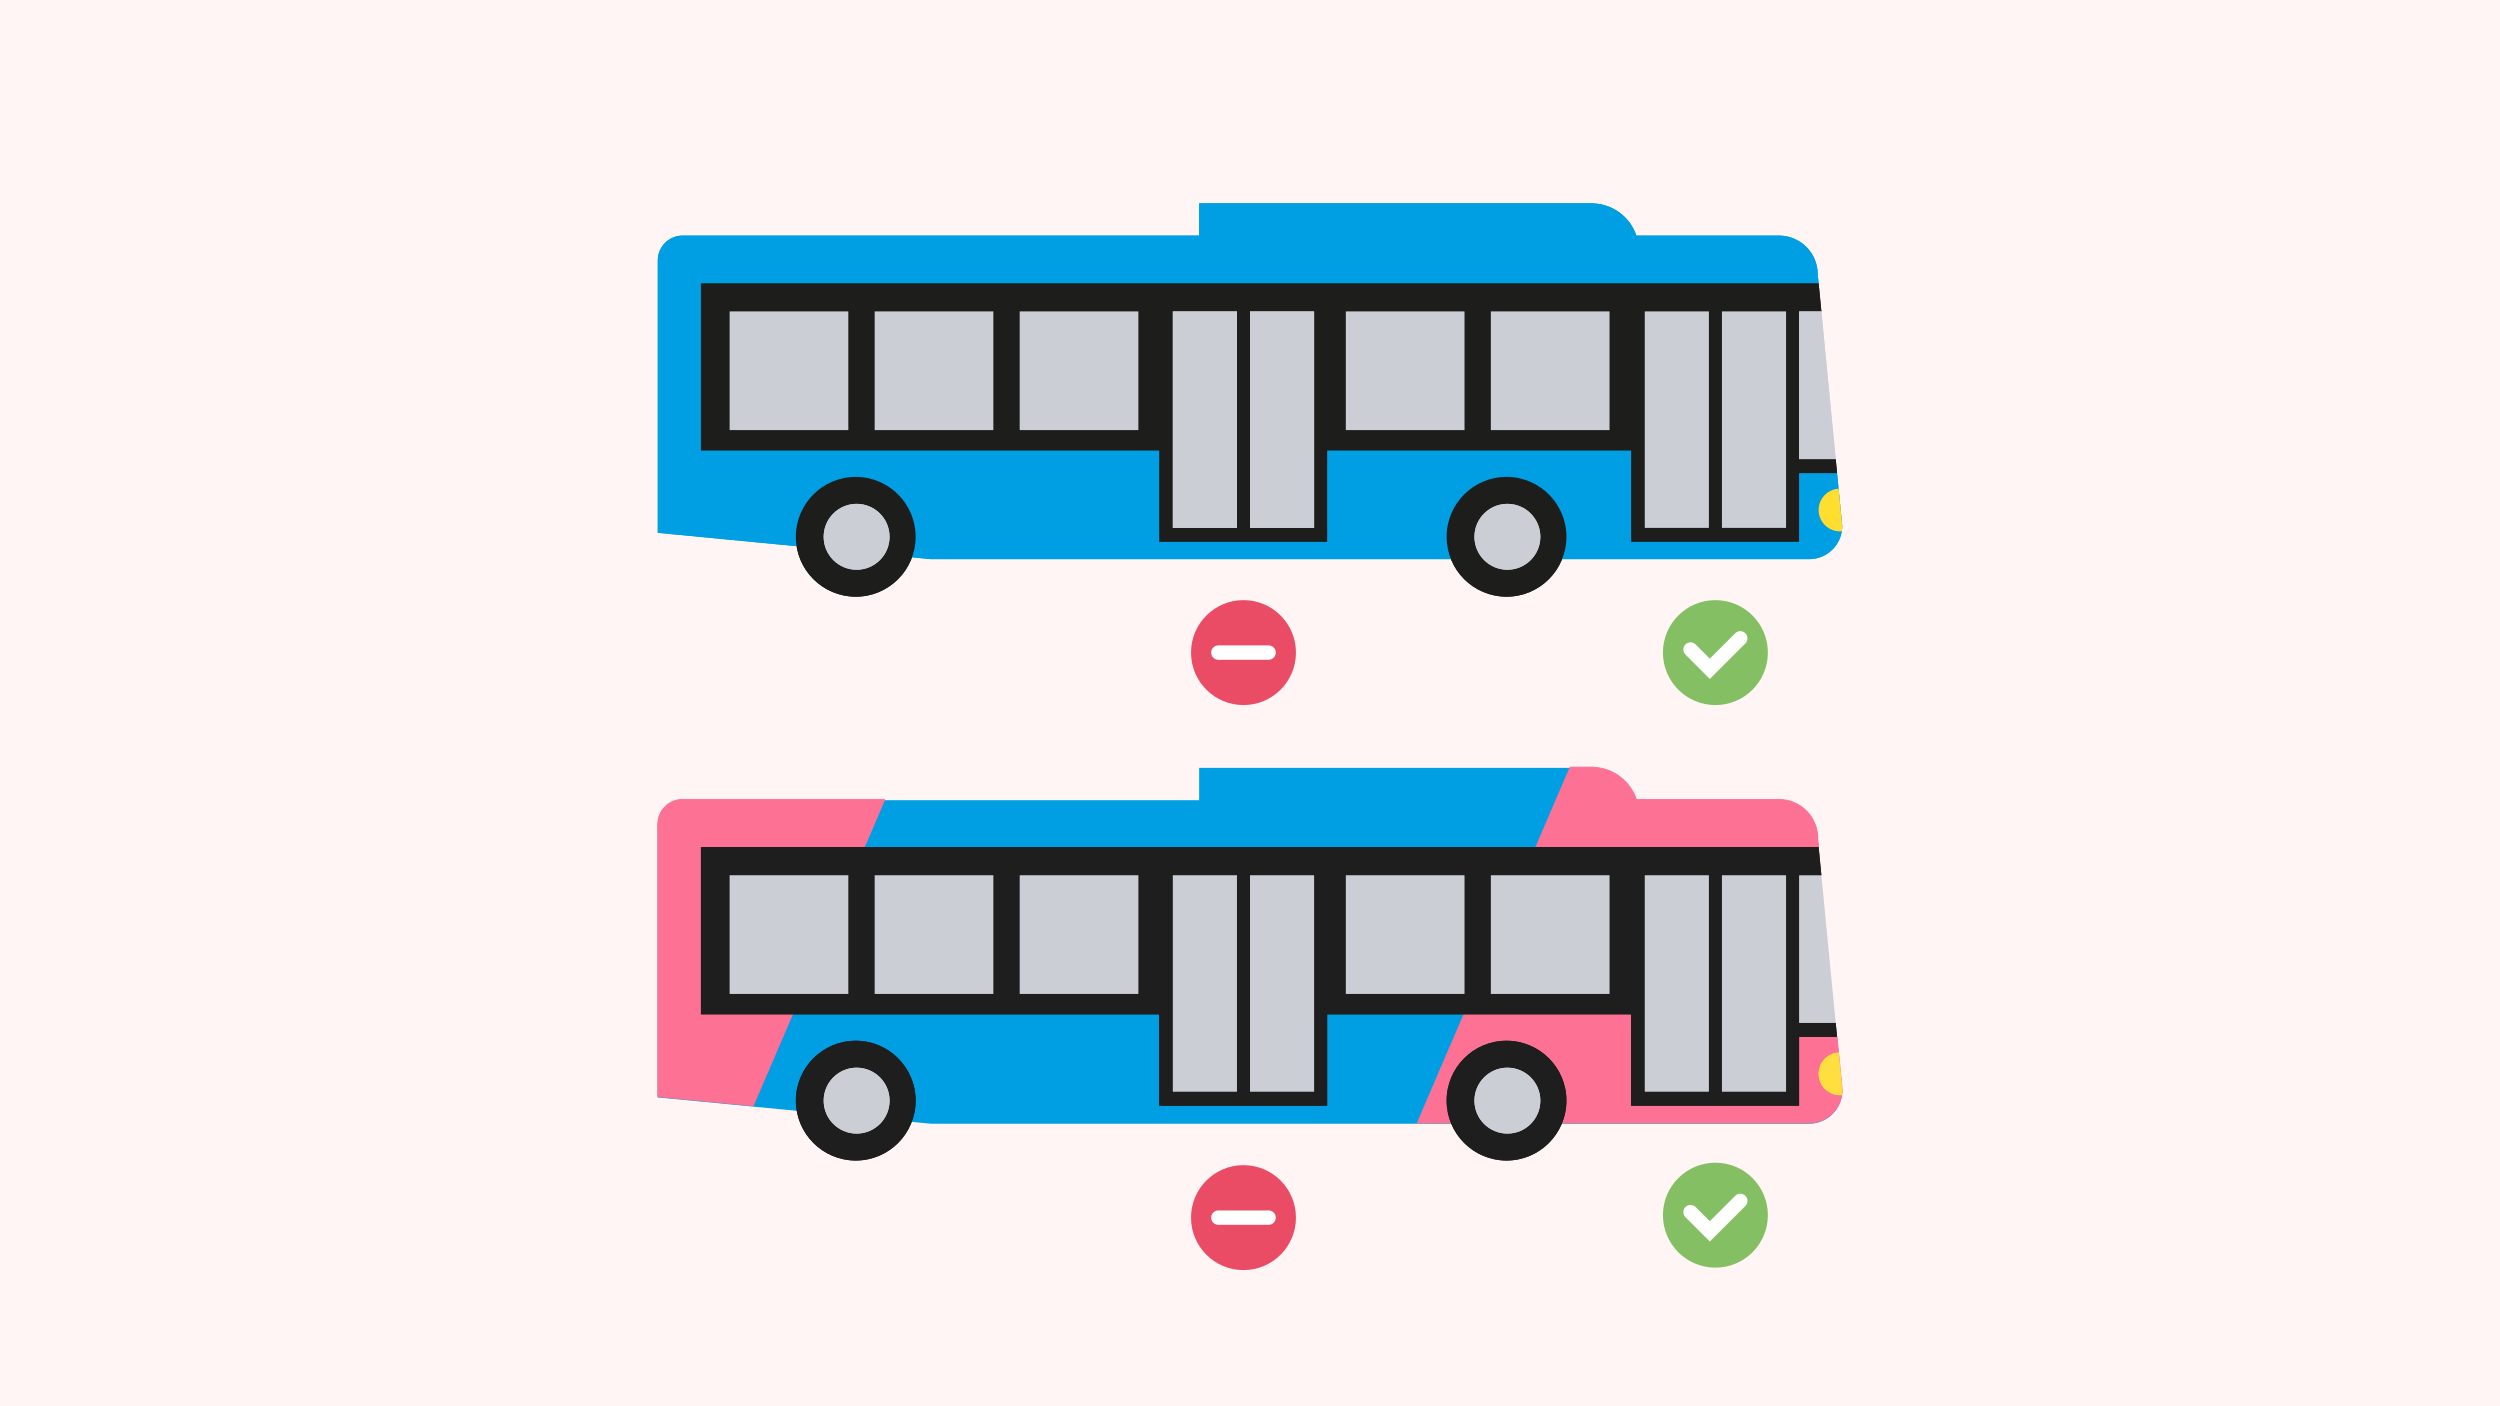 <?xml version="1.0" encoding="UTF-8"?>
<svg xmlns="http://www.w3.org/2000/svg" viewBox="0 0 1600 900">
  <defs>
    <style>
      .cls-1 {
        fill: #fd7194;
        stroke: #fd7194;
        stroke-miterlimit: 10;
        stroke-width: .57px;
      }

      .cls-2 {
        fill: #ffde40;
      }

      .cls-3 {
        fill: #cbcfd5;
      }

      .cls-4 {
        fill: #1e1e1e;
      }

      .cls-5 {
        fill: #1e1e1e;
      }

      .cls-6 {
        fill: #1d1d1b;
      }

      .cls-7 {
        fill: #ea4c65;
      }

      .cls-8 {
        fill: #cbced4;
      }

      .cls-9 {
        fill: #fff;
      }

      .cls-10 {
        fill: #fff5f5;
      }

      .cls-11 {
        fill: #ffde2f;
      }

      .cls-12 {
        fill: #009ee2;
      }

      .cls-13 {
        fill: #84bf63;
      }
    </style>
  </defs>
  <g id="Layer_2" data-name="Layer 2">
    <rect class="cls-10" x="0" width="1600" height="900"/>
  </g>
  <g id="Lager_1" data-name="Lager 1">
    <g>
      <g>
        <path class="cls-12" d="M1179.02,698.04c0,1.13-.12,2.21-.28,3.3-1.59,10.13-10.33,17.86-20.9,17.86h-561.93l-174.94-16.85v-174.33c0-8.78,7.11-15.91,15.89-15.91h330.6v-20.66h252.63l.06.08c12.66.68,23.25,9.06,27.14,20.58h91.22c13.73,0,24.84,11.13,24.84,24.86l.56,5.66-12.52,18.02v103.48h24.32l.97,9.97,2.34,23.94Z"/>
        <path class="cls-1" d="M1179.02,697.56c0,1.13-.12,2.21-.28,3.3-1.59,10.13-10.33,17.86-20.9,17.86h-250.74l97.81-227.75h15.18l.06.08c12.66.68,23.25,9.06,27.14,20.58h91.22c13.73,0,24.84,11.13,24.84,24.86l.56,5.66-12.52,18.02v103.48h24.32l.97,9.97,2.34,23.94Z"/>
        <path class="cls-1" d="M566.28,511.62l-84.23,196.12-61.07-5.88v-174.34c0-8.78,7.12-15.9,15.89-15.9h129.42Z"/>
        <polygon class="cls-12" points="1174.87 654.69 1174.86 654.69 1174.86 654.69 1174.87 654.69"/>
        <polygon class="cls-6" points="1175.73 663.65 1151.41 663.65 1151.41 707.66 1043.92 707.66 1043.92 649.17 849.39 649.17 849.39 707.66 741.9 707.66 741.9 649.17 448.6 649.17 448.6 542.14 1163.93 542.14 1165.68 560.16 1151.41 560.16 1151.41 654.69 1174.86 654.69 1175.73 663.65"/>
        <path class="cls-6" d="M925.84,704.42c0,21.16,17.16,38.33,38.33,38.33s38.34-17.16,38.34-38.33-17.16-38.35-38.34-38.35-38.33,17.15-38.33,38.35"/>
        <path class="cls-6" d="M509.35,704.42c0,21.16,17.16,38.33,38.33,38.33s38.33-17.16,38.33-38.33-17.15-38.35-38.33-38.35-38.33,17.15-38.33,38.35"/>
        <polygon class="cls-8" points="1151.41 560.16 1151.41 654.69 1174.86 654.69 1174.86 654.69 1165.68 560.16 1165.67 560.16 1151.41 560.16"/>
        <g>
          <rect class="cls-8" x="750.61" y="560.16" width="41.05" height="138.54"/>
          <rect class="cls-8" x="800" y="560.16" width="41.03" height="138.54"/>
          <rect class="cls-8" x="750.61" y="560.16" width="41.05" height="138.54"/>
          <rect class="cls-8" x="800" y="560.16" width="41.03" height="138.54"/>
        </g>
        <g>
          <path class="cls-8" d="M985.83,704.42c0,11.64-9.46,21.08-21.1,21.08s-21.1-9.44-21.1-21.08,9.46-21.1,21.1-21.1,21.1,9.44,21.1,21.1Z"/>
          <path class="cls-8" d="M985.83,704.42c0,11.64-9.46,21.08-21.1,21.08s-21.1-9.44-21.1-21.08,9.46-21.1,21.1-21.1,21.1,9.44,21.1,21.1Z"/>
        </g>
        <g>
          <path class="cls-8" d="M569.34,704.42c0,11.64-9.46,21.08-21.1,21.08s-21.1-9.44-21.1-21.08,9.46-21.1,21.1-21.1,21.1,9.44,21.1,21.1Z"/>
          <path class="cls-8" d="M569.34,704.42c0,11.64-9.46,21.08-21.1,21.08s-21.1-9.44-21.1-21.08,9.46-21.1,21.1-21.1,21.1,9.44,21.1,21.1Z"/>
        </g>
        <rect class="cls-8" x="1052.65" y="560.16" width="41.04" height="138.54"/>
        <rect class="cls-8" x="1102.04" y="560.16" width="41.04" height="138.54"/>
        <rect class="cls-8" x="954.15" y="560.16" width="75.96" height="75.96"/>
        <rect class="cls-8" x="861.33" y="560.16" width="75.96" height="75.96"/>
        <rect class="cls-8" x="652.61" y="560.16" width="75.96" height="75.96"/>
        <rect class="cls-8" x="559.79" y="560.16" width="75.96" height="75.96"/>
        <rect class="cls-8" x="466.96" y="560.16" width="75.96" height="75.96"/>
        <path class="cls-11" d="M1163.92,687.24c0,7.55,6.12,13.68,13.68,13.68.39,0,.77-.03,1.14-.06.17-1.08.29-2.19.29-3.32l-2.33-23.93c-7.14.46-12.78,6.39-12.78,13.63Z"/>
        <polygon class="cls-12" points="1174.87 654.69 1174.86 654.69 1174.86 654.69 1174.87 654.69"/>
        <polygon class="cls-4" points="1175.73 663.65 1151.41 663.65 1151.41 707.66 1043.92 707.66 1043.92 649.17 849.39 649.17 849.39 707.66 741.9 707.66 741.9 649.17 448.6 649.17 448.6 542.14 1163.93 542.14 1165.68 560.16 1151.41 560.16 1151.41 654.69 1174.86 654.69 1175.73 663.65"/>
        <path class="cls-5" d="M925.84,704.42c0,21.16,17.16,38.33,38.33,38.33s38.34-17.16,38.34-38.33-17.16-38.35-38.34-38.35-38.33,17.15-38.33,38.35"/>
        <path class="cls-4" d="M509.35,704.42c0,21.16,17.16,38.33,38.33,38.33s38.33-17.16,38.33-38.33-17.15-38.35-38.33-38.35-38.33,17.15-38.33,38.35"/>
        <g>
          <path class="cls-3" d="M985.83,704.42c0,11.64-9.46,21.08-21.1,21.08s-21.1-9.44-21.1-21.08,9.46-21.1,21.1-21.1,21.1,9.44,21.1,21.1Z"/>
          <path class="cls-3" d="M985.83,704.42c0,11.64-9.46,21.08-21.1,21.08s-21.1-9.44-21.1-21.08,9.46-21.1,21.1-21.1,21.1,9.44,21.1,21.1Z"/>
        </g>
        <g>
          <path class="cls-3" d="M569.34,704.42c0,11.64-9.46,21.08-21.1,21.08s-21.1-9.44-21.1-21.08,9.46-21.1,21.1-21.1,21.1,9.44,21.1,21.1Z"/>
          <path class="cls-3" d="M569.34,704.42c0,11.64-9.46,21.08-21.1,21.08s-21.1-9.44-21.1-21.08,9.46-21.1,21.1-21.1,21.1,9.44,21.1,21.1Z"/>
        </g>
        <rect class="cls-3" x="954.15" y="560.16" width="75.96" height="75.96"/>
        <rect class="cls-3" x="861.33" y="560.16" width="75.96" height="75.96"/>
        <rect class="cls-3" x="652.61" y="560.16" width="75.96" height="75.96"/>
        <rect class="cls-3" x="559.79" y="560.16" width="75.96" height="75.96"/>
        <rect class="cls-3" x="466.96" y="560.16" width="75.96" height="75.96"/>
        <path class="cls-2" d="M1163.92,687.24c0,7.55,6.12,13.68,13.68,13.68.39,0,.77-.03,1.14-.06.17-1.08.29-2.19.29-3.32l-2.33-23.93c-7.14.46-12.78,6.39-12.78,13.63Z"/>
        <rect class="cls-3" x="750.61" y="560.16" width="41.05" height="138.54"/>
        <rect class="cls-3" x="800" y="560.16" width="41.03" height="138.54"/>
        <rect class="cls-3" x="1052.65" y="560.16" width="41.04" height="138.54"/>
        <rect class="cls-3" x="1102.04" y="560.16" width="41.04" height="138.54"/>
      </g>
      <g>
        <circle class="cls-13" cx="1097.86" cy="777.71" r="33.58"/>
        <path class="cls-9" d="M1094.28,794.58l-15.59-15.59c-1.8-1.8-1.8-4.71,0-6.51,1.79-1.8,4.71-1.8,6.5,0l9.09,9.09,16.26-16.25c1.79-1.8,4.71-1.8,6.5,0,1.8,1.8,1.8,4.71,0,6.51l-22.76,22.76Z"/>
      </g>
      <g>
        <circle class="cls-7" cx="795.83" cy="779.28" r="33.58"/>
        <path class="cls-9" d="M811.92,783.88h-32.18c-2.54,0-4.6-2.06-4.6-4.6s2.06-4.6,4.6-4.6h32.18c2.54,0,4.6,2.06,4.6,4.6s-2.06,4.6-4.6,4.6Z"/>
      </g>
    </g>
    <g>
      <g>
        <path class="cls-12" d="M1179.03,336.7c0,1.13-.12,2.21-.28,3.3-1.59,10.13-10.33,17.86-20.9,17.86h-561.94l-174.94-16.85v-174.33c0-8.78,7.11-15.91,15.89-15.91h330.61v-20.66h252.63l.06.08c12.66.68,23.25,9.06,27.14,20.58h91.22c13.73,0,24.84,11.13,24.84,24.86l.56,5.66-12.52,18.02v103.49h24.32l.97,9.97,2.34,23.94Z"/>
        <polygon class="cls-12" points="1174.87 293.83 1174.86 293.83 1174.86 293.83 1174.87 293.83"/>
        <polygon class="cls-6" points="1175.73 302.79 1151.41 302.79 1151.41 346.8 1043.92 346.8 1043.92 288.32 849.39 288.32 849.39 346.8 741.89 346.8 741.89 288.32 448.59 288.32 448.59 181.29 1163.93 181.29 1165.68 199.31 1151.41 199.31 1151.41 293.83 1174.86 293.83 1175.73 302.79"/>
        <path class="cls-6" d="M925.84,343.56c0,21.16,17.16,38.33,38.33,38.33s38.34-17.16,38.34-38.33-17.16-38.35-38.34-38.35-38.33,17.15-38.33,38.35"/>
        <path class="cls-6" d="M509.34,343.56c0,21.16,17.16,38.33,38.33,38.33s38.33-17.16,38.33-38.33-17.15-38.35-38.33-38.35-38.33,17.15-38.33,38.35"/>
        <polygon class="cls-8" points="1151.41 199.3 1151.41 293.83 1174.86 293.83 1174.86 293.83 1165.68 199.3 1165.67 199.3 1151.41 199.3"/>
        <g>
          <rect class="cls-8" x="750.61" y="199.31" width="41.05" height="138.54"/>
          <rect class="cls-8" x="800" y="199.31" width="41.03" height="138.54"/>
          <rect class="cls-8" x="750.61" y="199.31" width="41.05" height="138.54"/>
          <rect class="cls-8" x="800" y="199.31" width="41.03" height="138.54"/>
        </g>
        <g>
          <path class="cls-8" d="M985.83,343.56c0,11.64-9.46,21.08-21.1,21.08s-21.1-9.44-21.1-21.08,9.46-21.1,21.1-21.1,21.1,9.44,21.1,21.1Z"/>
          <path class="cls-8" d="M985.83,343.56c0,11.64-9.46,21.08-21.1,21.08s-21.1-9.44-21.1-21.08,9.46-21.1,21.1-21.1,21.1,9.44,21.1,21.1Z"/>
        </g>
        <g>
          <path class="cls-8" d="M569.33,343.56c0,11.64-9.46,21.08-21.1,21.08s-21.1-9.44-21.1-21.08,9.46-21.1,21.1-21.1,21.1,9.44,21.1,21.1Z"/>
          <path class="cls-8" d="M569.33,343.56c0,11.64-9.46,21.08-21.1,21.08s-21.1-9.44-21.1-21.08,9.46-21.1,21.1-21.1,21.1,9.44,21.1,21.1Z"/>
        </g>
        <rect class="cls-8" x="1052.65" y="199.3" width="41.04" height="138.54"/>
        <rect class="cls-8" x="1102.04" y="199.3" width="41.04" height="138.54"/>
        <rect class="cls-8" x="954.14" y="199.3" width="75.96" height="75.96"/>
        <rect class="cls-8" x="861.33" y="199.3" width="75.96" height="75.96"/>
        <rect class="cls-8" x="652.6" y="199.3" width="75.96" height="75.96"/>
        <rect class="cls-8" x="559.79" y="199.3" width="75.96" height="75.96"/>
        <rect class="cls-8" x="466.96" y="199.3" width="75.96" height="75.96"/>
        <path class="cls-11" d="M1163.92,326.39c0,7.55,6.12,13.68,13.68,13.68.39,0,.77-.03,1.14-.06.17-1.08.29-2.19.29-3.32l-2.33-23.93c-7.14.46-12.78,6.39-12.78,13.63Z"/>
        <path class="cls-12" d="M1179.03,336.7c0,1.13-.12,2.21-.28,3.3-1.59,10.13-10.33,17.86-20.9,17.86h-561.94l-174.94-16.85v-174.33c0-8.78,7.11-15.91,15.89-15.91h330.61v-20.66h252.63l.06.08c12.66.68,23.25,9.06,27.14,20.58h91.22c13.73,0,24.84,11.13,24.84,24.86l.56,5.66-12.52,18.02v103.49h24.32l.97,9.97,2.34,23.94Z"/>
        <polygon class="cls-12" points="1174.87 293.83 1174.86 293.83 1174.86 293.83 1174.87 293.83"/>
        <polygon class="cls-6" points="1175.73 302.79 1151.41 302.79 1151.41 346.8 1043.92 346.8 1043.92 288.32 849.39 288.32 849.39 346.8 741.89 346.8 741.89 288.32 448.59 288.32 448.59 181.29 1163.93 181.29 1165.68 199.31 1151.41 199.31 1151.41 293.83 1174.86 293.83 1175.73 302.79"/>
        <path class="cls-6" d="M925.84,343.56c0,21.16,17.16,38.33,38.33,38.33s38.34-17.16,38.34-38.33-17.16-38.35-38.34-38.35-38.33,17.15-38.33,38.35"/>
        <path class="cls-6" d="M509.34,343.56c0,21.16,17.16,38.33,38.33,38.33s38.33-17.16,38.33-38.33-17.15-38.35-38.33-38.35-38.33,17.15-38.33,38.35"/>
        <polygon class="cls-8" points="1151.41 199.3 1151.41 293.83 1174.86 293.83 1174.86 293.83 1165.68 199.3 1165.67 199.3 1151.41 199.3"/>
        <g>
          <rect class="cls-8" x="750.61" y="199.31" width="41.05" height="138.54"/>
          <rect class="cls-8" x="800" y="199.31" width="41.03" height="138.54"/>
          <rect class="cls-8" x="750.61" y="199.31" width="41.05" height="138.54"/>
          <rect class="cls-8" x="800" y="199.31" width="41.03" height="138.54"/>
        </g>
        <g>
          <path class="cls-8" d="M985.83,343.56c0,11.64-9.46,21.08-21.1,21.08s-21.1-9.44-21.1-21.08,9.46-21.1,21.1-21.1,21.1,9.44,21.1,21.1Z"/>
          <path class="cls-8" d="M985.83,343.56c0,11.64-9.46,21.08-21.1,21.08s-21.1-9.44-21.1-21.08,9.46-21.1,21.1-21.1,21.1,9.44,21.1,21.1Z"/>
        </g>
        <g>
          <path class="cls-8" d="M569.33,343.56c0,11.64-9.46,21.08-21.1,21.08s-21.1-9.44-21.1-21.08,9.46-21.1,21.1-21.1,21.1,9.44,21.1,21.1Z"/>
          <path class="cls-8" d="M569.33,343.56c0,11.64-9.46,21.08-21.1,21.08s-21.1-9.44-21.1-21.08,9.46-21.1,21.1-21.1,21.1,9.44,21.1,21.1Z"/>
        </g>
        <rect class="cls-8" x="1052.65" y="199.3" width="41.04" height="138.54"/>
        <rect class="cls-8" x="1102.04" y="199.3" width="41.04" height="138.54"/>
        <rect class="cls-8" x="954.14" y="199.3" width="75.96" height="75.96"/>
        <rect class="cls-8" x="861.33" y="199.3" width="75.96" height="75.96"/>
        <rect class="cls-8" x="652.6" y="199.3" width="75.96" height="75.96"/>
        <rect class="cls-8" x="559.79" y="199.3" width="75.96" height="75.96"/>
        <rect class="cls-8" x="466.96" y="199.3" width="75.96" height="75.96"/>
        <path class="cls-11" d="M1163.92,326.39c0,7.55,6.12,13.68,13.68,13.68.39,0,.77-.03,1.14-.06.17-1.08.29-2.19.29-3.32l-2.33-23.93c-7.14.46-12.78,6.39-12.78,13.63Z"/>
      </g>
      <g>
        <circle class="cls-13" cx="1097.86" cy="417.66" r="33.58"/>
        <path class="cls-9" d="M1094.28,434.54l-15.59-15.59c-1.8-1.8-1.8-4.71,0-6.51,1.79-1.8,4.71-1.8,6.5,0l9.09,9.09,16.26-16.25c1.79-1.8,4.71-1.8,6.5,0,1.8,1.8,1.8,4.71,0,6.51l-22.76,22.76Z"/>
      </g>
      <g>
        <circle class="cls-7" cx="795.83" cy="417.66" r="33.58"/>
        <path class="cls-9" d="M811.92,422.26h-32.18c-2.54,0-4.6-2.06-4.6-4.6s2.06-4.6,4.6-4.6h32.18c2.54,0,4.6,2.06,4.6,4.6s-2.06,4.6-4.6,4.6Z"/>
      </g>
    </g>
  </g>
</svg>